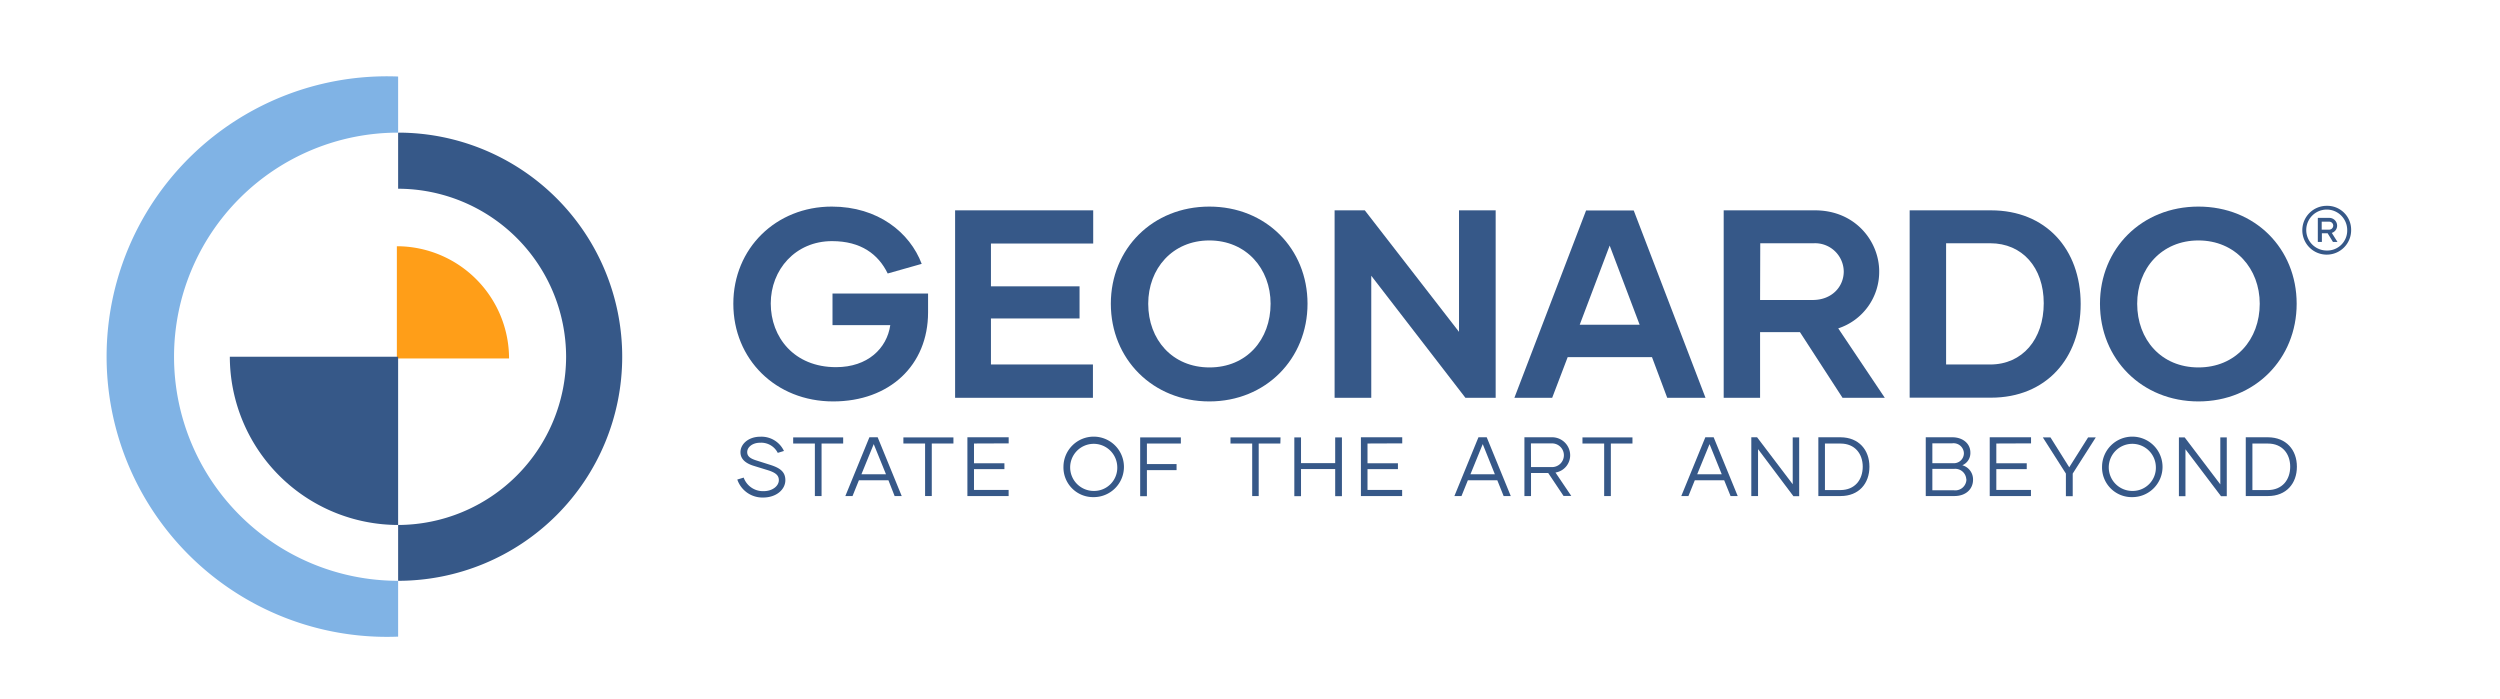 <svg id="Layer_1" data-name="Layer 1" xmlns="http://www.w3.org/2000/svg" xmlns:xlink="http://www.w3.org/1999/xlink" viewBox="0 0 553.03 154.6"><defs><style>.cls-1{fill:#365888;}.cls-2{fill:url(#radial-gradient);}.cls-3{fill:#365888;}.cls-4{fill:#80b3e5;}</style><radialGradient id="radial-gradient" cx="-1304.47" cy="-6490.63" r="21.05" gradientTransform="matrix(0, -1, -1, 0, -6403.15, -1225.31)" gradientUnits="userSpaceOnUse"><stop offset="0.02" stop-color="#ff9e18"/><stop offset="1" stop-color="#ff9e18"/></radialGradient></defs><path class="cls-1" d="M163.1,106.08l1.41-.43a4.53,4.53,0,0,0,4.39,3c2.07,0,3.39-1.21,3.39-2.43,0-1-.61-1.63-2.37-2.19l-3.25-1c-1.72-.55-2.87-1.46-2.87-3,0-1.83,1.82-3.42,4.34-3.42a5.49,5.49,0,0,1,5.28,3.15l-1.37.42a4.1,4.1,0,0,0-3.93-2.24c-1.69,0-2.83,1-2.83,2.06,0,.87.55,1.39,2,1.85l3.15,1c2,.65,3.29,1.45,3.29,3.37,0,2.08-2,3.84-4.93,3.84A5.88,5.88,0,0,1,163.1,106.08Z"/><path class="cls-1" d="M186.52,98.11h-4.78v11.62h-1.48V98.11h-4.8V96.76h11.06Z"/><path class="cls-1" d="M196.53,106.24H190l-1.41,3.49H187l5.32-13h1.83l5.32,13h-1.57Zm-.54-1.33-2.71-6.67-2.72,6.67Z"/><path class="cls-1" d="M210.91,98.11h-4.79v11.62h-1.48V98.11h-4.8V96.76h11.07Z"/><path class="cls-1" d="M215.46,98.11v4.37h6.73v1.3h-6.73v4.6h7.66v1.35H214v-13h9.13v1.35Z"/><path class="cls-1" d="M235.25,103.21a6.69,6.69,0,1,1,6.69,6.76A6.56,6.56,0,0,1,235.25,103.21Zm11.9,0a5.21,5.21,0,1,0-5.21,5.39A5.13,5.13,0,0,0,247.15,103.21Z"/><path class="cls-1" d="M253.71,98.11v4.54h6.56V104h-6.56v5.76h-1.49v-13h9v1.35Z"/><path class="cls-1" d="M283.23,98.11h-4.79v11.62H277V98.11h-4.8V96.76h11.07Z"/><path class="cls-1" d="M296.85,96.76v13h-1.49v-6H287.8v6h-1.48v-13h1.48v5.69h7.56V96.76Z"/><path class="cls-1" d="M302.51,98.11v4.37h6.73v1.3h-6.73v4.6h7.66v1.35h-9.12v-13h9.14v1.35Z"/><path class="cls-1" d="M331.22,106.24h-6.51l-1.41,3.49h-1.57l5.32-13h1.83l5.32,13h-1.58Zm-.54-1.33L328,98.24l-2.72,6.67Z"/><path class="cls-1" d="M342.48,104.63h-3.8v5.1h-1.46v-13h6a4,4,0,0,1,4.12,3.94,3.86,3.86,0,0,1-3.25,3.86l3.49,5.17h-1.71Zm-3.8-1.31h4.49a2.62,2.62,0,1,0,0-5.23h-4.51Z"/><path class="cls-1" d="M361.12,98.11h-4.78v11.62h-1.48V98.11h-4.8V96.76h11.06Z"/><path class="cls-1" d="M381.41,106.24h-6.5l-1.41,3.49h-1.58l5.32-13h1.84l5.32,13h-1.58Zm-.54-1.33-2.7-6.67-2.73,6.67Z"/><path class="cls-1" d="M398,96.76v13h-1.28L388.9,99.35v10.38h-1.49v-13h1.28l7.88,10.39V96.76Z"/><path class="cls-1" d="M413.54,103.24c0,3.73-2.35,6.49-6.37,6.49h-4.93v-13h4.93C411.19,96.76,413.54,99.52,413.54,103.24Zm-1.48,0c0-2.86-1.74-5.12-4.91-5.12H403.7v10.29h3.45C410.32,108.38,412.06,106.15,412.06,103.21Z"/><path class="cls-1" d="M436.46,106.13c0,2-1.52,3.6-4.13,3.6H426v-13h5.87c2.32,0,4,1.39,4,3.37a2.92,2.92,0,0,1-1.78,2.82A3.25,3.25,0,0,1,436.46,106.13Zm-9-8.06v4.39H432a2.22,2.22,0,0,0,2.44-2.2,2.29,2.29,0,0,0-2.61-2.19Zm7.51,8a2.45,2.45,0,0,0-2.69-2.35h-4.82v4.74h4.79A2.47,2.47,0,0,0,435,106Z"/><path class="cls-1" d="M441.61,98.11v4.37h6.73v1.3h-6.73v4.6h7.66v1.35h-9.12v-13h9.14v1.35Z"/><path class="cls-1" d="M463.61,96.76l-5.1,8v5H457v-5l-5.1-8h1.69l4.15,6.61,4.17-6.61Z"/><path class="cls-1" d="M465,103.21a6.69,6.69,0,1,1,6.69,6.76A6.56,6.56,0,0,1,465,103.21Zm11.9,0a5.21,5.21,0,1,0-5.21,5.39A5.13,5.13,0,0,0,476.9,103.21Z"/><path class="cls-1" d="M492.59,96.76v13h-1.28l-7.86-10.38v10.38H482v-13h1.28l7.88,10.39V96.76Z"/><path class="cls-1" d="M508.1,103.24c0,3.73-2.36,6.49-6.38,6.49h-4.93v-13h4.93C505.74,96.76,508.1,99.52,508.1,103.24Zm-1.48,0c0-2.86-1.75-5.12-4.92-5.12h-3.44v10.29h3.44C504.87,108.38,506.62,106.15,506.62,103.21Z"/><path class="cls-2" d="M112.61,79.29H87.79V54.47A24.86,24.86,0,0,1,112.61,79.29Z"/><path class="cls-3" d="M88.07,78.91v37.22A37.29,37.29,0,0,1,50.84,78.91H88.07Z"/><path class="cls-3" d="M125.23,78.91A37.23,37.23,0,0,0,88.07,41.75V29.34a49.57,49.57,0,0,1,0,99.14V116.13A37.28,37.28,0,0,0,125.23,78.91Z"/><path class="cls-4" d="M88.07,16.93h0V29.34h0a49.57,49.57,0,1,0,0,99.14h0v12.35h0a62,62,0,1,1,0-123.9Z"/><path class="cls-1" d="M520.1,50.88a5.4,5.4,0,1,1-5.39-5.35A5.28,5.28,0,0,1,520.1,50.88Zm-.87,0a4.53,4.53,0,1,0-4.52,4.54A4.42,4.42,0,0,0,519.23,50.88Zm-3.41.64,1.26,2h-1l-1.18-1.92h-1.27v1.92h-.9V48.2h2.57A1.73,1.73,0,0,1,517,49.92,1.68,1.68,0,0,1,515.82,51.52Zm-2.23-.72h1.6a.9.9,0,0,0,.95-.88.88.88,0,0,0-.93-.88h-1.62Z"/><path class="cls-1" d="M205.3,69.09c0,11.72-8.53,19.71-21,19.71-12.72,0-22.08-9.35-22.08-21.61S171.67,45.7,184,45.7c10.24,0,17.28,5.75,19.89,12.67l-7.52,2.13c-2.07-4.26-5.92-7.16-12.31-7.16-8.11,0-13.56,6.33-13.56,13.79s5.15,14.09,14.44,14.09c7,0,11.25-4.14,12-9.29H184.16v-7H205.3Z"/><path class="cls-1" d="M219.21,53.87v9.47h19.6v7.11h-19.6V80.63h22.56V88H211.28V46.53h30.55v7.34Z"/><path class="cls-1" d="M245.73,67.19C245.73,55,255,45.7,267.52,45.7s21.72,9.3,21.72,21.49S280,88.8,267.52,88.8,245.73,79.45,245.73,67.19Zm35.34,0c0-7.75-5.38-14-13.55-14S254,59.44,254,67.19c0,7.93,5.33,14.09,13.56,14.09S281.07,75.12,281.07,67.19Z"/><path class="cls-1" d="M330.86,46.53V88h-6.69L303.34,61V88h-8.11V46.53h6.68l20.84,26.88V46.53Z"/><path class="cls-1" d="M365.44,79H346.79l-3.43,9H335l15.86-41.44h10.54L377.28,88h-8.47Zm-2.73-7.16-6.63-17.52-6.63,17.52Z"/><path class="cls-1" d="M398.17,73.47h-8.82V88H381.3V46.53h20.19c9,0,14.21,6.93,14.21,13.5a13.15,13.15,0,0,1-9.06,12.61L416.94,88h-9.35Zm-8.82-7.11H401c4.2,0,6.86-2.9,6.86-6.33a6.34,6.34,0,0,0-6.57-6.22h-11.9Z"/><path class="cls-1" d="M460.27,67.25c0,12-7.63,20.72-19.83,20.72h-18V46.53h18C452.52,46.53,460.27,55.06,460.27,67.25Zm-8.17-.18c0-7.87-4.73-13.26-11.84-13.26H430.5V80.63h9.76C447.37,80.63,452.1,75.06,452.1,67.07Z"/><path class="cls-1" d="M464.54,67.19c0-12.19,9.23-21.49,21.78-21.49s21.73,9.3,21.73,21.49S498.81,88.8,486.32,88.8,464.54,79.45,464.54,67.19Zm35.34,0c0-7.75-5.39-14-13.56-14s-13.55,6.22-13.55,14c0,7.93,5.32,14.09,13.55,14.09S499.88,75.12,499.88,67.19Z"/></svg>